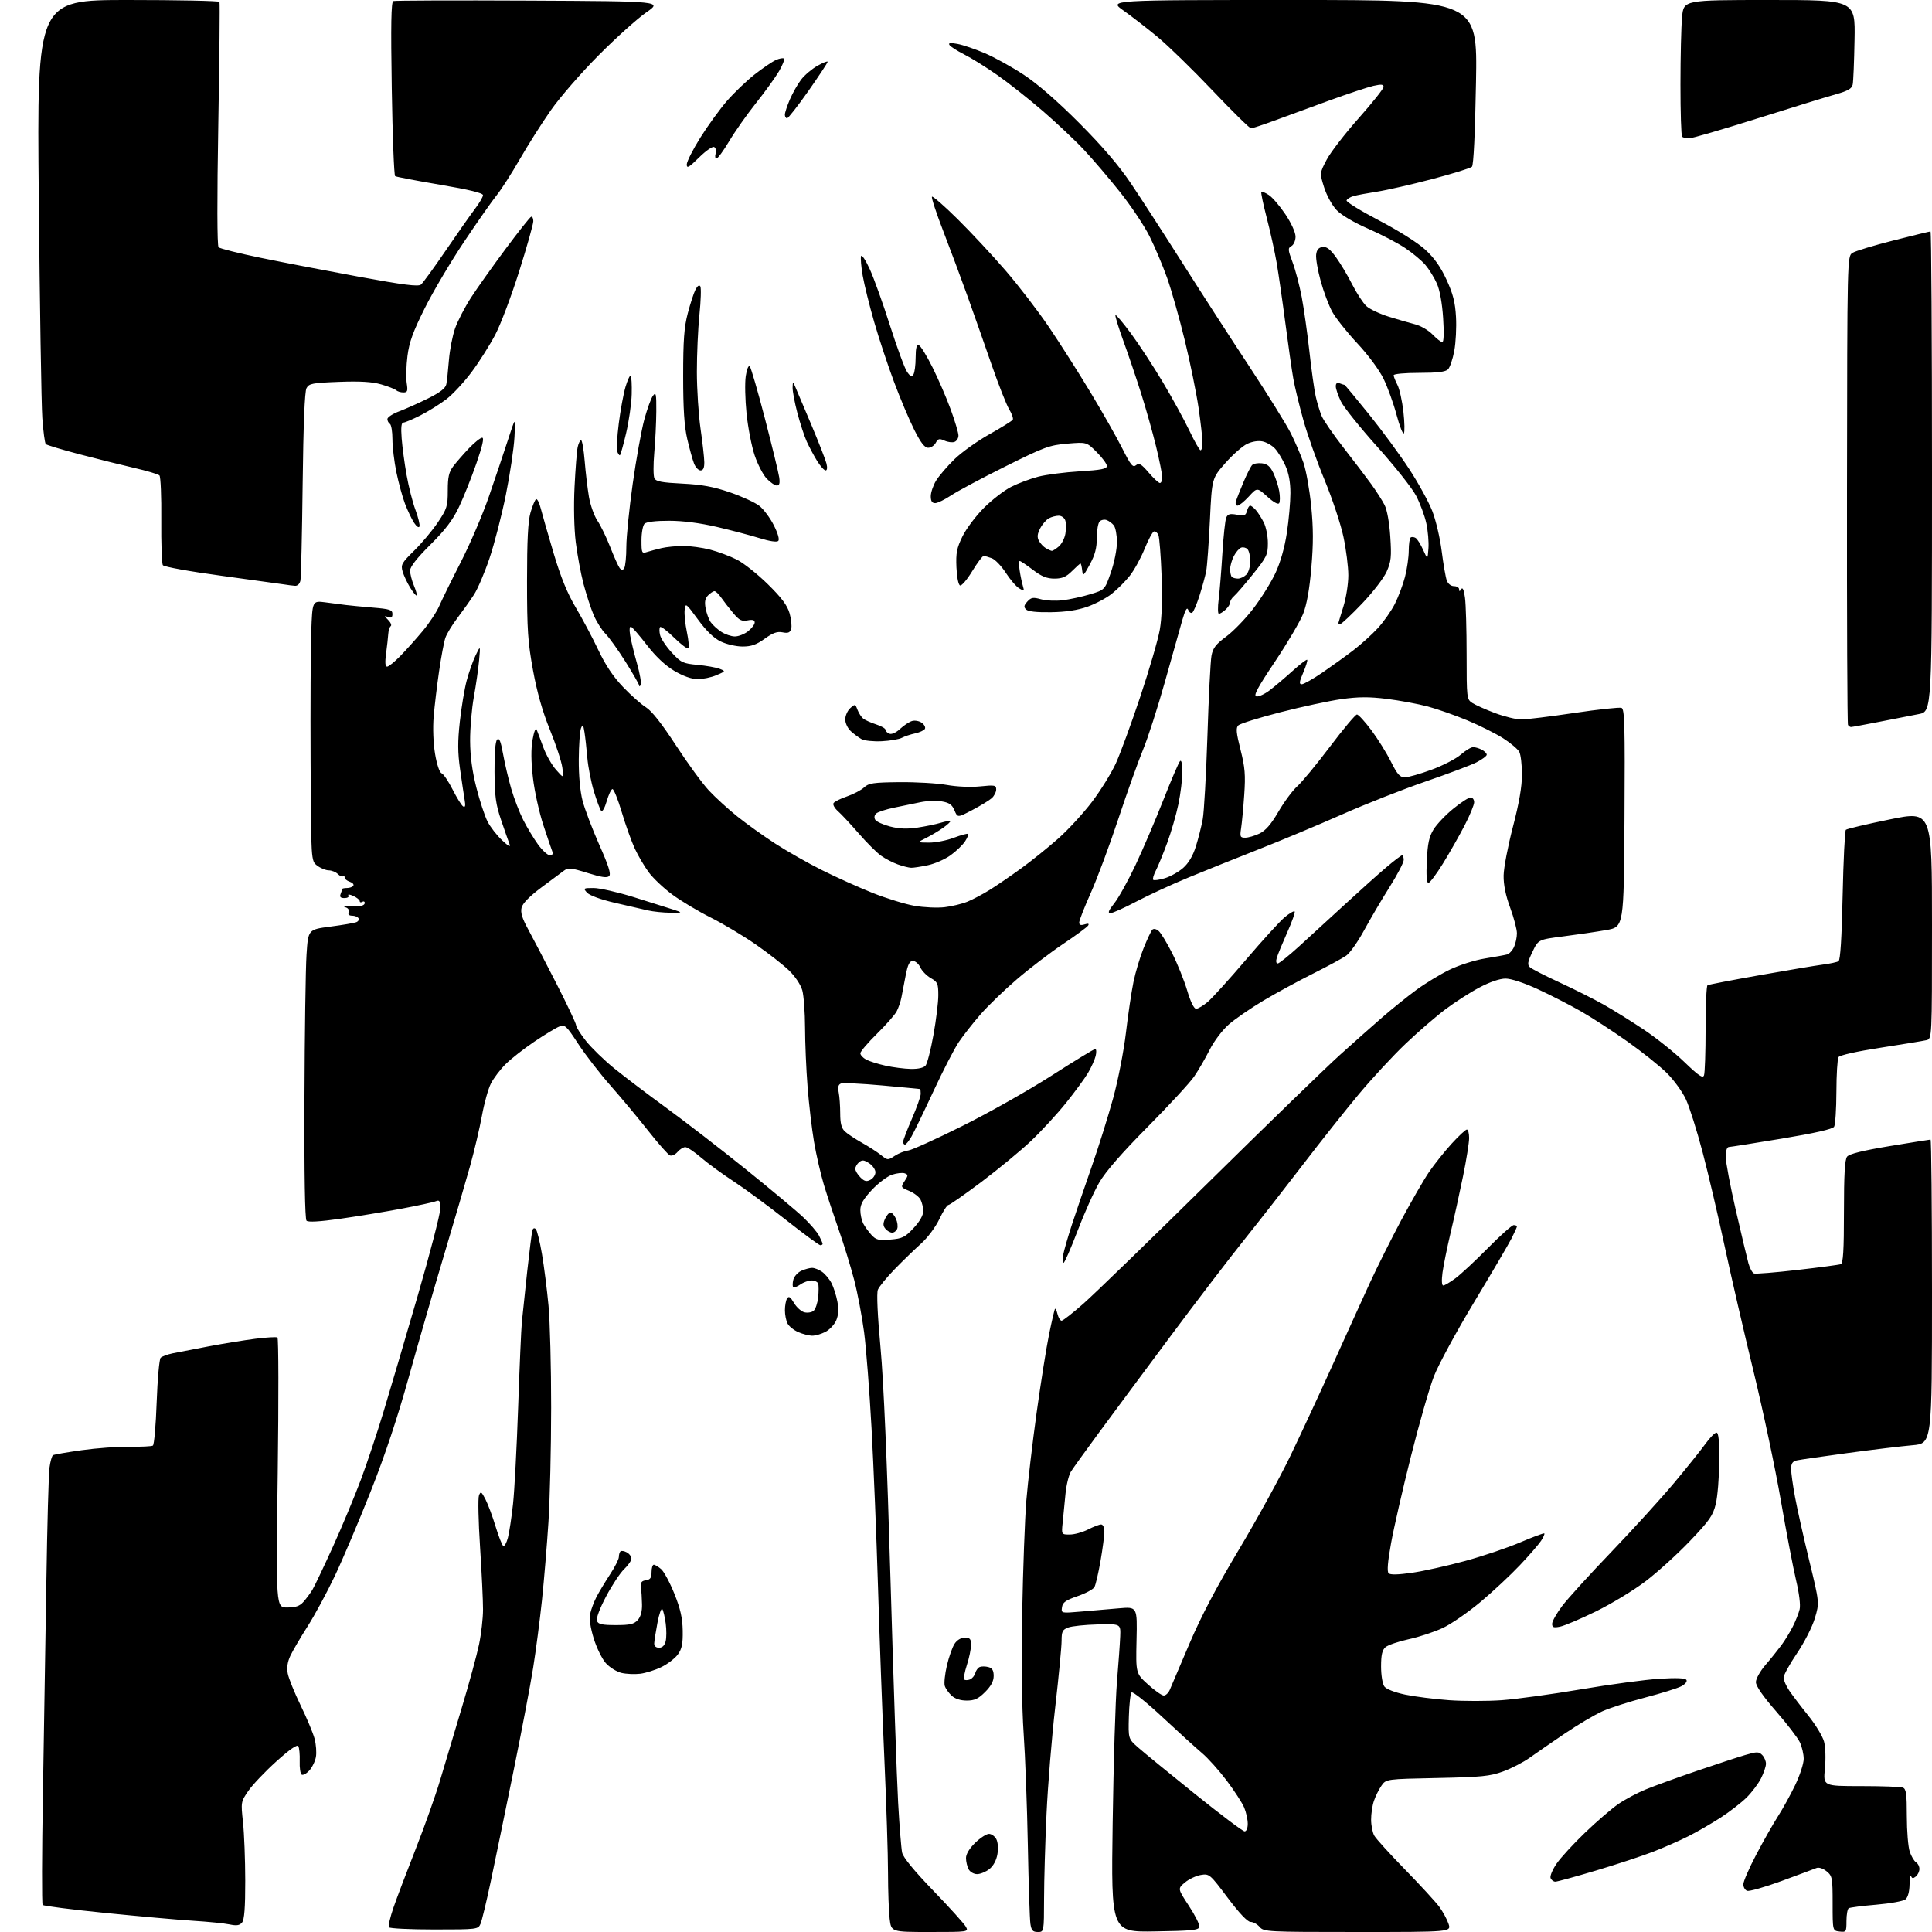 <?xml version="1.0" encoding="UTF-8" standalone="no"?>
<svg 
  version="1.1" 
  xmlns="http://www.w3.org/2000/svg" 
  xmlns:xlink="http://www.w3.org/1999/xlink" 
  xmlns:svg="http://www.w3.org/2000/svg"
  xmlns:rdf="http://www.w3.org/1999/02/22-rdf-syntax-ns#"
  xmlns:cc="http://creativecommons.org/ns#"
  xmlns:dc="http://purl.org/dc/elements/1.1/"
  viewBox="0 0 768 768"
  width="768"
  height="768"
>
<style>svg {background-color: white; }</style>"
<path stroke="none" fill="black" fill-rule="evenodd" d="M369.67,768.00C354.28,768.00 354.28,768.00 353.65,762.75C353.30,759.86 353.01,751.65 353.00,744.50C353.00,737.35 352.34,716.88 351.54,699.00C350.74,681.12 349.60,650.30 349.01,630.50C348.41,610.70 347.26,582.44 346.45,567.70C345.64,552.97 344.31,535.80 343.49,529.56C342.67,523.33 340.89,513.94 339.53,508.72C338.17,503.49 335.42,494.55 333.42,488.86C331.42,483.16 328.74,475.07 327.48,470.87C326.22,466.67 324.46,459.01 323.58,453.85C322.71,448.69 321.55,438.84 321.02,431.98C320.48,425.12 320.03,414.55 320.02,408.50C320.00,402.45 319.51,395.78 318.93,393.69C318.31,391.46 316.13,388.18 313.69,385.81C311.38,383.58 305.45,378.93 300.50,375.49C295.55,372.05 287.45,367.21 282.50,364.73C277.55,362.25 270.69,358.15 267.27,355.62C263.84,353.10 259.62,349.11 257.89,346.76C256.16,344.42 253.67,340.18 252.35,337.35C251.03,334.52 248.70,328.00 247.16,322.85C245.63,317.71 243.96,313.58 243.44,313.67C242.92,313.77 241.90,315.96 241.16,318.54C240.42,321.11 239.45,322.83 239.00,322.36C238.55,321.89 237.26,318.45 236.12,314.73C234.98,311.00 233.79,304.93 233.47,301.23C233.16,297.53 232.64,292.93 232.33,291.00C231.85,288.02 231.64,287.80 230.95,289.50C230.51,290.60 230.11,296.16 230.07,301.86C230.03,308.29 230.60,314.53 231.58,318.33C232.46,321.69 235.44,329.55 238.21,335.79C241.92,344.12 242.96,347.44 242.15,348.25C241.33,349.07 239.05,348.74 233.57,347.02C227.04,344.98 225.87,344.86 224.20,346.09C223.15,346.87 219.07,349.90 215.14,352.83C210.53,356.27 207.76,359.10 207.34,360.79C206.85,362.74 207.54,365.01 209.97,369.46C211.78,372.78 216.80,382.42 221.13,390.88C225.46,399.34 229.00,406.84 229.00,407.54C229.00,408.24 230.77,411.05 232.92,413.78C235.08,416.51 240.14,421.42 244.17,424.70C248.20,427.97 257.57,435.08 264.99,440.48C272.40,445.89 286.58,456.84 296.49,464.82C306.39,472.79 316.67,481.38 319.33,483.91C321.98,486.43 324.80,489.72 325.58,491.20C326.36,492.69 327.00,494.15 327.00,494.45C327.00,494.75 326.60,495.00 326.10,495.00C325.61,495.00 319.42,490.44 312.35,484.87C305.28,479.29 295.88,472.38 291.46,469.50C287.04,466.62 281.28,462.40 278.65,460.13C276.03,457.86 273.23,456.00 272.43,456.00C271.63,456.00 270.24,456.86 269.34,457.91C268.44,458.96 267.09,459.59 266.34,459.30C265.59,459.01 261.74,454.67 257.78,449.64C253.82,444.61 247.05,436.49 242.73,431.59C238.41,426.68 232.60,419.18 229.82,414.91C225.15,407.74 224.57,407.21 222.36,408.05C221.04,408.55 216.55,411.27 212.39,414.08C208.22,416.89 203.07,420.93 200.95,423.05C198.82,425.18 196.21,428.62 195.15,430.71C194.08,432.79 192.48,438.55 191.58,443.50C190.67,448.45 188.56,457.45 186.87,463.50C185.18,469.55 180.51,485.52 176.48,499.00C172.45,512.48 166.15,534.30 162.48,547.50C158.03,563.54 153.01,578.60 147.34,592.90C142.68,604.67 136.28,619.76 133.11,626.44C129.94,633.11 125.06,642.15 122.26,646.53C119.46,650.92 116.40,656.14 115.45,658.14C114.29,660.61 113.94,662.89 114.39,665.25C114.75,667.16 117.04,672.83 119.47,677.84C121.91,682.85 124.42,688.83 125.04,691.13C125.66,693.44 125.90,696.74 125.57,698.48C125.24,700.23 124.05,702.64 122.93,703.85C121.80,705.06 120.45,705.78 119.92,705.45C119.40,705.13 119.04,702.71 119.14,700.08C119.23,697.46 118.98,694.78 118.58,694.13C118.11,693.36 115.11,695.45 109.81,700.23C105.38,704.23 100.40,709.47 98.74,711.88C95.76,716.21 95.73,716.35 96.60,724.38C97.08,728.85 97.48,739.29 97.49,747.60C97.50,758.40 97.14,763.13 96.22,764.24C95.25,765.41 94.06,765.59 91.22,764.99C89.17,764.56 82.78,763.92 77.00,763.56C71.22,763.20 55.50,761.80 42.05,760.45C28.60,759.10 17.31,757.66 16.95,757.25C16.60,756.84 16.64,736.92 17.06,713.00C17.47,689.08 18.09,651.14 18.43,628.70C18.77,606.26 19.33,585.89 19.67,583.43C20.00,580.96 20.63,578.73 21.07,578.46C21.50,578.19 26.65,577.30 32.52,576.47C38.38,575.65 46.93,575.03 51.52,575.09C56.10,575.16 60.26,574.96 60.77,574.64C61.28,574.33 61.96,566.57 62.28,557.40C62.61,548.23 63.32,540.28 63.86,539.74C64.40,539.20 66.56,538.40 68.67,537.96C70.78,537.53 77.22,536.28 83.00,535.19C88.78,534.10 97.09,532.75 101.48,532.19C105.87,531.63 109.84,531.40 110.29,531.68C110.74,531.96 110.79,556.22 110.40,585.59C109.69,639.00 109.69,639.00 114.17,639.00C117.56,639.00 119.14,638.45 120.64,636.75C121.74,635.51 123.32,633.38 124.17,632.00C125.01,630.62 128.70,622.86 132.38,614.75C136.05,606.64 141.02,594.72 143.44,588.25C145.85,581.79 149.87,569.75 152.37,561.50C154.88,553.25 160.99,532.50 165.96,515.40C170.93,498.29 175.00,482.60 175.00,480.54C175.00,477.35 174.74,476.90 173.25,477.51C172.29,477.91 166.10,479.25 159.50,480.49C152.90,481.73 141.95,483.53 135.17,484.49C127.06,485.64 122.50,485.90 121.85,485.25C121.22,484.62 120.92,466.91 121.03,436.88C121.12,410.82 121.49,385.00 121.85,379.50C122.50,369.50 122.50,369.50 131.28,368.35C136.11,367.71 140.75,366.93 141.59,366.60C142.44,366.28 142.85,365.56 142.50,365.01C142.16,364.45 141.02,364.00 139.97,364.00C138.74,364.00 138.25,363.50 138.60,362.59C138.92,361.76 138.39,360.96 137.32,360.66C136.29,360.36 136.79,360.17 138.50,360.22C140.15,360.26 142.29,360.23 143.25,360.15C144.21,360.07 145.00,359.52 145.00,358.94C145.00,358.36 144.55,358.16 144.00,358.50C143.45,358.84 143.00,358.71 143.00,358.22C143.00,357.73 141.85,356.80 140.44,356.15C138.95,355.48 138.14,355.41 138.50,355.99C138.84,356.55 138.15,357.00 136.95,357.00C135.39,357.00 134.95,356.56 135.39,355.42C135.73,354.55 136.00,353.65 136.00,353.42C136.00,353.19 136.87,353.00 137.94,353.00C139.01,353.00 140.14,352.58 140.46,352.07C140.77,351.56 140.12,350.86 139.01,350.50C137.91,350.15 137.00,349.37 137.00,348.77C137.00,348.16 136.72,347.95 136.38,348.29C136.04,348.63 135.11,348.25 134.31,347.45C133.51,346.65 131.88,345.99 130.68,345.98C129.48,345.97 127.41,345.11 126.07,344.09C123.64,342.22 123.64,342.22 123.47,302.86C123.37,281.21 123.49,257.93 123.73,251.13C124.17,238.77 124.17,238.77 129.34,239.44C132.18,239.81 135.85,240.29 137.50,240.50C139.15,240.71 143.99,241.17 148.25,241.53C154.94,242.08 156.00,242.43 156.00,244.05C156.00,245.43 155.53,245.76 154.25,245.27C152.64,244.67 152.65,244.76 154.32,246.45C155.33,247.46 155.78,248.56 155.32,248.90C154.87,249.23 154.43,250.62 154.34,252.00C154.25,253.38 153.87,256.86 153.48,259.75C152.99,263.36 153.12,265.00 153.89,265.00C154.50,265.00 156.87,263.09 159.15,260.75C161.43,258.41 165.44,253.95 168.04,250.82C170.65,247.70 173.62,243.20 174.64,240.82C175.66,238.45 179.49,230.65 183.15,223.50C186.81,216.35 191.83,204.65 194.30,197.50C196.77,190.35 200.18,180.22 201.88,175.00C204.96,165.50 204.96,165.50 204.51,173.73C204.27,178.26 202.72,188.61 201.08,196.73C199.44,204.86 196.52,216.17 194.60,221.87C192.68,227.58 189.90,234.10 188.42,236.37C186.95,238.64 184.00,242.79 181.88,245.59C179.75,248.38 177.57,251.98 177.03,253.59C176.49,255.19 175.37,261.13 174.55,266.79C173.72,272.46 172.75,280.57 172.39,284.83C172.01,289.44 172.24,295.47 172.95,299.71C173.67,303.95 174.72,307.06 175.54,307.38C176.30,307.67 178.28,310.60 179.94,313.88C181.60,317.17 183.48,320.18 184.11,320.57C184.94,321.08 185.11,320.32 184.69,317.89C184.38,316.03 183.57,310.59 182.89,305.81C181.94,299.11 181.92,294.76 182.80,286.81C183.43,281.14 184.64,273.85 185.50,270.61C186.35,267.37 187.94,262.87 189.02,260.61C190.99,256.50 190.99,256.50 190.45,262.50C190.15,265.80 189.22,272.32 188.37,277.00C187.52,281.68 186.85,289.55 186.88,294.50C186.91,300.61 187.71,306.59 189.37,313.10C190.71,318.39 192.71,324.46 193.82,326.60C194.92,328.75 197.51,332.07 199.56,334.00C202.21,336.48 203.07,336.92 202.52,335.50C202.10,334.40 200.60,330.12 199.20,326.00C197.08,319.74 196.64,316.57 196.58,306.80C196.53,299.38 196.91,294.69 197.62,293.98C198.45,293.15 199.06,294.63 199.97,299.68C200.64,303.43 202.10,309.65 203.21,313.50C204.32,317.35 206.49,322.98 208.02,326.00C209.56,329.02 212.21,333.41 213.91,335.75C215.62,338.09 217.72,340.00 218.59,340.00C219.46,340.00 219.94,339.44 219.65,338.75C219.37,338.06 217.74,333.31 216.05,328.18C214.35,323.05 212.46,314.50 211.85,309.18C211.09,302.61 211.04,297.73 211.71,294.00C212.26,290.86 212.95,289.14 213.31,290.00C213.65,290.82 214.84,293.98 215.95,297.02C217.06,300.06 219.36,304.11 221.05,306.02C224.13,309.50 224.13,309.50 223.53,305.10C223.20,302.69 220.98,295.94 218.60,290.10C215.67,282.90 213.51,275.33 211.89,266.50C209.83,255.28 209.50,250.43 209.50,231.00C209.50,214.78 209.89,207.17 210.89,203.72C211.65,201.10 212.64,198.72 213.09,198.44C213.54,198.17 214.40,199.87 214.99,202.22C215.59,204.57 217.89,212.57 220.10,220.00C222.93,229.50 225.53,235.87 228.88,241.50C231.49,245.90 235.51,253.46 237.80,258.30C240.64,264.33 243.76,268.99 247.66,273.08C250.80,276.37 254.91,280.02 256.81,281.19C259.07,282.59 263.11,287.72 268.65,296.22C273.27,303.32 279.17,311.42 281.77,314.21C284.37,317.00 289.48,321.66 293.11,324.57C296.75,327.48 303.50,332.32 308.11,335.31C312.73,338.31 321.11,343.07 326.74,345.89C332.37,348.70 341.44,352.79 346.89,354.96C352.35,357.13 359.83,359.43 363.53,360.08C367.22,360.72 372.60,360.97 375.48,360.63C378.36,360.29 382.47,359.30 384.61,358.42C386.75,357.54 390.75,355.42 393.50,353.70C396.25,351.99 401.88,348.14 406.00,345.14C410.12,342.15 416.75,336.81 420.73,333.28C424.71,329.75 430.74,323.18 434.14,318.68C437.54,314.18 441.77,307.35 443.54,303.50C445.30,299.65 449.68,287.73 453.26,277.00C456.84,266.27 460.34,254.28 461.03,250.35C461.85,245.68 462.10,238.24 461.75,228.85C461.46,220.96 460.89,213.69 460.49,212.71C460.08,211.72 459.28,211.07 458.70,211.27C458.12,211.46 456.44,214.59 454.97,218.23C453.49,221.87 450.85,226.66 449.10,228.88C447.34,231.09 444.14,234.31 441.97,236.02C439.81,237.74 435.44,240.06 432.27,241.18C428.36,242.56 423.70,243.27 417.81,243.36C412.11,243.45 408.69,243.08 407.88,242.27C406.90,241.30 407.01,240.65 408.39,239.12C409.88,237.48 410.66,237.34 413.80,238.21C415.81,238.77 419.72,238.95 422.48,238.61C425.24,238.27 430.12,237.20 433.33,236.24C439.17,234.48 439.17,234.48 441.58,227.57C442.93,223.72 444.00,218.38 444.00,215.52C444.00,212.69 443.44,209.68 442.75,208.83C442.06,207.98 440.77,207.03 439.87,206.72C438.98,206.41 437.74,206.66 437.12,207.28C436.50,207.90 436.00,210.84 436.00,213.81C436.00,217.82 435.29,220.55 433.25,224.31C430.69,229.03 430.48,229.19 430.18,226.69C430.01,225.21 429.71,224.00 429.51,224.00C429.31,224.00 427.80,225.35 426.15,227.00C423.82,229.33 422.26,230.00 419.15,230.00C416.12,230.00 414.04,229.15 410.57,226.50C408.05,224.58 405.70,223.00 405.36,223.00C405.02,223.00 405.00,224.69 405.32,226.75C405.63,228.81 406.21,231.56 406.59,232.85C407.24,235.05 407.15,235.11 405.10,233.85C403.89,233.11 401.51,230.32 399.80,227.66C398.08,225.01 395.60,222.42 394.28,221.91C392.95,221.41 391.48,221.00 391.01,221.00C390.53,221.00 388.49,223.72 386.47,227.05C384.45,230.38 382.28,232.93 381.65,232.72C380.98,232.50 380.38,229.52 380.20,225.53C379.95,219.79 380.33,217.85 382.60,213.22C384.08,210.19 387.91,205.09 391.11,201.89C394.31,198.69 399.19,194.92 401.95,193.53C404.71,192.13 409.53,190.32 412.67,189.50C415.80,188.68 423.24,187.72 429.19,187.36C437.73,186.84 440.00,186.39 440.00,185.23C440.00,184.42 438.19,181.95 435.97,179.74C431.95,175.71 431.95,175.71 424.23,176.36C417.15,176.96 415.11,177.71 399.51,185.48C390.15,190.14 380.48,195.31 378.00,196.97C375.52,198.63 372.71,199.99 371.75,200.00C370.51,200.00 370.00,199.21 370.00,197.25C370.01,195.74 370.95,192.96 372.10,191.07C373.25,189.19 376.53,185.36 379.39,182.57C382.26,179.78 388.52,175.30 393.32,172.62C398.12,169.93 402.29,167.33 402.59,166.85C402.89,166.36 402.25,164.51 401.17,162.73C400.09,160.95 396.94,152.97 394.18,145.00C391.42,137.03 387.15,124.88 384.69,118.00C382.23,111.12 377.90,99.49 375.06,92.14C372.21,84.79 370.15,78.51 370.48,78.19C370.80,77.87 375.36,81.85 380.62,87.05C385.88,92.25 394.42,101.40 399.59,107.39C404.77,113.37 412.57,123.52 416.92,129.94C421.27,136.35 428.73,148.08 433.50,156.00C438.28,163.92 443.96,173.95 446.14,178.28C449.49,184.94 450.33,185.97 451.58,184.93C452.80,183.92 453.67,184.42 456.61,187.85C458.56,190.13 460.57,192.00 461.08,192.00C461.59,192.00 462.00,190.99 462.00,189.75C462.00,188.51 460.90,183.00 459.56,177.50C458.22,172.00 455.56,162.55 453.65,156.50C451.74,150.45 448.56,141.04 446.58,135.60C444.60,130.15 443.17,125.49 443.41,125.25C443.65,125.01 446.43,128.31 449.58,132.57C452.74,136.84 458.43,145.54 462.23,151.91C466.04,158.29 470.80,166.99 472.83,171.25C474.85,175.51 476.84,179.00 477.25,179.00C477.66,179.00 478.00,177.60 478.00,175.88C478.00,174.16 477.30,167.97 476.45,162.13C475.59,156.28 473.15,144.30 471.02,135.50C468.89,126.70 465.71,115.45 463.96,110.50C462.20,105.55 459.04,98.06 456.92,93.85C454.81,89.64 449.53,81.74 445.18,76.29C440.84,70.84 434.43,63.33 430.93,59.59C427.44,55.85 420.06,48.90 414.54,44.13C409.02,39.37 400.90,32.95 396.50,29.87C392.10,26.78 386.17,23.08 383.32,21.65C380.47,20.21 377.82,18.52 377.43,17.88C376.90,17.04 377.76,16.92 380.61,17.45C382.75,17.85 387.63,19.50 391.45,21.13C395.27,22.75 402.25,26.61 406.95,29.71C412.46,33.34 420.31,40.17 429.03,48.92C438.31,58.24 444.77,65.79 449.62,73.00C453.51,78.78 462.68,92.95 470.01,104.50C477.33,116.05 489.30,134.58 496.61,145.67C503.92,156.77 511.33,168.69 513.09,172.17C514.84,175.65 517.13,180.96 518.16,183.97C519.20,186.99 520.58,194.72 521.22,201.14C522.09,209.85 522.11,216.10 521.28,225.66C520.55,234.26 519.47,240.32 518.02,244.00C516.83,247.03 511.79,255.57 506.83,263.00C499.83,273.45 498.17,276.58 499.44,276.83C500.35,277.02 502.76,275.90 504.80,274.34C506.83,272.79 510.90,269.35 513.84,266.69C516.78,264.03 519.38,262.05 519.62,262.28C519.86,262.52 519.15,264.81 518.06,267.36C516.47,271.06 516.36,272.00 517.47,272.00C518.24,272.00 521.94,269.91 525.69,267.35C529.43,264.79 534.98,260.80 538.00,258.48C541.02,256.16 545.38,252.22 547.69,249.72C549.99,247.22 553.03,242.90 554.45,240.11C555.86,237.32 557.69,232.46 558.51,229.31C559.33,226.16 560.00,221.45 560.00,218.85C560.00,216.25 560.36,213.90 560.80,213.62C561.24,213.35 562.12,213.46 562.76,213.85C563.40,214.25 564.72,216.35 565.70,218.54C567.49,222.50 567.49,222.50 567.83,218.00C568.02,215.53 567.64,211.03 566.98,208.00C566.33,204.97 564.48,200.03 562.89,197.00C561.29,193.97 554.37,185.24 547.50,177.60C540.64,169.95 534.12,161.82 533.02,159.53C531.91,157.24 531.00,154.56 531.00,153.58C531.00,152.35 531.50,151.98 532.58,152.39C533.45,152.73 534.30,153.00 534.47,153.00C534.63,153.00 539.03,158.29 544.24,164.75C549.45,171.21 556.64,181.00 560.22,186.50C563.81,192.00 567.90,199.45 569.32,203.05C570.74,206.65 572.44,213.85 573.09,219.05C573.75,224.25 574.66,229.51 575.12,230.75C575.61,232.07 576.79,233.00 577.98,233.00C579.09,233.00 580.01,233.56 580.02,234.25C580.03,235.19 580.24,235.18 580.87,234.18C581.42,233.31 581.93,234.47 582.35,237.57C582.71,240.16 583.00,250.31 583.00,260.12C583.00,277.51 583.06,277.99 585.25,279.43C586.49,280.24 590.55,282.05 594.27,283.45C598.00,284.85 602.70,286.00 604.72,286.00C606.75,286.00 616.22,284.84 625.77,283.42C635.32,282.00 643.78,281.09 644.58,281.39C645.81,281.86 645.98,288.25 645.76,325.22C645.50,368.50 645.50,368.50 638.50,369.72C634.65,370.40 627.00,371.52 621.50,372.22C611.50,373.50 611.50,373.50 609.17,378.38C607.24,382.42 607.07,383.48 608.17,384.49C608.90,385.17 614.23,387.90 620.00,390.56C625.77,393.22 633.65,397.18 637.50,399.35C641.35,401.52 648.55,406.01 653.50,409.32C658.45,412.63 665.71,418.44 669.62,422.22C675.24,427.64 676.88,428.75 677.37,427.47C677.72,426.57 678.00,418.25 678.00,408.98C678.00,399.70 678.34,391.91 678.76,391.65C679.18,391.39 688.51,389.59 699.51,387.65C710.50,385.70 721.80,383.81 724.62,383.44C727.44,383.08 730.24,382.47 730.84,382.10C731.57,381.65 732.12,372.82 732.48,356.00C732.78,342.01 733.36,330.25 733.76,329.86C734.17,329.47 742.04,327.61 751.25,325.73C768.00,322.30 768.00,322.30 768.00,367.63C768.00,412.96 768.00,412.96 765.75,413.49C764.51,413.78 756.34,415.12 747.58,416.48C738.15,417.93 731.33,419.46 730.84,420.22C730.40,420.92 730.02,427.12 730.00,434.00C729.98,440.88 729.57,447.14 729.08,447.91C728.49,448.84 721.37,450.45 708.34,452.61C697.43,454.42 687.94,455.92 687.25,455.95C686.48,455.98 686.00,457.46 686.00,459.81C686.00,461.91 687.80,471.47 690.01,481.06C692.22,490.65 694.47,500.14 695.02,502.15C695.57,504.15 696.58,505.99 697.26,506.23C697.94,506.47 705.70,505.84 714.50,504.83C723.30,503.82 731.06,502.79 731.75,502.53C732.69,502.18 733.00,497.08 733.00,481.72C733.00,466.97 733.34,460.94 734.25,459.79C735.11,458.69 740.40,457.38 751.17,455.59C759.78,454.17 767.10,453.00 767.42,453.00C767.74,453.00 768.00,480.19 768.00,513.41C768.00,573.83 768.00,573.83 760.25,574.50C755.99,574.87 744.40,576.26 734.50,577.60C724.60,578.93 715.49,580.25 714.25,580.53C712.56,580.91 712.00,581.75 712.00,583.91C712.00,585.49 712.70,590.54 713.56,595.14C714.41,599.74 716.95,611.07 719.19,620.31C723.28,637.13 723.28,637.13 721.42,643.31C720.38,646.78 717.24,652.92 714.28,657.29C711.38,661.57 709.00,665.90 709.00,666.90C709.00,667.90 710.04,670.25 711.30,672.11C712.57,673.97 715.95,678.42 718.82,681.98C721.70,685.54 724.51,690.18 725.08,692.29C725.67,694.49 725.82,699.07 725.43,703.06C724.74,710.00 724.74,710.00 739.79,710.00C748.07,710.00 755.55,710.27 756.42,710.61C757.72,711.11 758.00,713.08 758.00,721.96C758.00,727.87 758.52,734.23 759.16,736.10C759.80,737.97 760.92,739.86 761.66,740.30C762.40,740.74 763.00,741.92 763.00,742.93C763.00,743.93 762.37,745.28 761.60,745.92C760.52,746.81 760.07,746.78 759.68,745.79C759.39,745.08 759.12,746.58 759.08,749.13C759.03,751.99 758.41,754.24 757.47,755.03C756.62,755.73 751.40,756.68 745.87,757.15C740.33,757.62 735.40,758.25 734.90,758.56C734.41,758.87 734.00,761.15 734.00,763.63C734.00,767.95 733.89,768.12 731.25,767.82C728.50,767.50 728.50,767.50 728.50,756.67C728.50,746.42 728.37,745.73 726.09,743.87C724.68,742.73 723.01,742.19 722.09,742.57C721.21,742.93 714.98,745.25 708.24,747.72C701.50,750.19 695.31,751.95 694.49,751.63C693.67,751.32 693.00,750.16 693.00,749.05C693.00,747.94 695.29,742.66 698.10,737.31C700.90,731.97 704.79,725.10 706.75,722.05C708.71,719.00 711.81,713.36 713.65,709.53C715.49,705.69 717.00,701.04 717.00,699.18C717.00,697.32 716.31,694.35 715.47,692.58C714.63,690.81 710.35,685.24 705.97,680.21C700.78,674.25 698.00,670.23 698.00,668.67C698.00,667.35 699.68,664.32 701.77,661.89C703.85,659.48 706.71,655.92 708.13,654.00C709.55,652.08 711.61,648.70 712.71,646.50C713.82,644.30 715.02,641.25 715.39,639.71C715.78,638.06 715.21,633.38 713.98,628.21C712.84,623.42 710.11,609.15 707.92,596.50C705.74,583.85 700.83,560.67 697.02,545.00C693.21,529.33 688.02,506.82 685.49,495.00C682.96,483.18 679.05,466.52 676.81,458.00C674.57,449.48 671.58,440.02 670.18,437.00C668.77,433.98 665.34,429.25 662.55,426.50C659.77,423.75 652.76,418.15 646.99,414.06C641.22,409.97 632.90,404.56 628.50,402.04C624.10,399.52 616.37,395.55 611.33,393.23C605.81,390.68 600.69,389.00 598.47,389.00C596.20,389.00 592.26,390.34 588.15,392.51C584.49,394.44 578.39,398.35 574.60,401.20C570.80,404.05 563.66,410.23 558.72,414.93C553.78,419.63 545.41,428.67 540.12,435.00C534.83,441.34 524.88,453.89 518.00,462.88C511.12,471.86 500.66,485.26 494.74,492.65C488.82,500.03 475.53,517.42 465.20,531.29C454.87,545.15 442.11,562.35 436.85,569.50C431.58,576.65 426.56,583.62 425.70,585.00C424.84,586.38 423.86,590.42 423.53,594.00C423.21,597.58 422.71,602.64 422.43,605.25C421.93,610.00 421.93,610.00 425.25,610.00C427.08,610.00 430.34,609.10 432.50,608.00C434.66,606.90 437.00,606.00 437.71,606.00C438.46,606.00 439.00,607.19 439.00,608.87C439.00,610.45 438.31,615.69 437.47,620.51C436.63,625.34 435.54,630.01 435.05,630.89C434.56,631.78 431.54,633.40 428.33,634.50C423.64,636.11 422.43,636.97 422.16,638.90C421.82,641.31 421.82,641.31 429.66,640.63C433.97,640.26 440.78,639.67 444.79,639.33C452.09,638.70 452.09,638.70 451.79,651.96C451.50,665.21 451.50,665.21 456.35,669.61C459.01,672.02 461.83,674.00 462.62,674.00C463.40,674.00 464.47,672.99 465.00,671.75C465.52,670.51 469.02,662.30 472.77,653.50C477.50,642.42 483.56,630.89 492.48,616.00C499.56,604.17 508.83,587.30 513.06,578.50C517.30,569.70 524.92,553.27 530.00,542.00C535.09,530.73 541.62,516.33 544.53,510.00C547.44,503.68 553.06,492.45 557.01,485.05C560.97,477.65 565.93,469.05 568.03,465.95C570.14,462.85 574.19,457.77 577.03,454.65C579.87,451.54 582.61,449.00 583.10,449.00C583.60,449.00 584.00,450.51 584.00,452.36C584.00,454.21 582.91,461.07 581.57,467.61C580.23,474.15 578.01,484.28 576.62,490.12C575.24,495.96 573.80,503.05 573.42,505.87C573.01,509.01 573.12,511.00 573.72,511.00C574.26,511.00 576.45,509.70 578.60,508.11C580.74,506.52 586.54,501.12 591.48,496.11C596.42,491.10 601.03,487.00 601.73,487.00C602.43,487.00 603.00,487.24 603.00,487.54C603.00,487.84 602.04,489.97 600.86,492.29C599.68,494.61 592.98,506.02 585.97,517.66C578.95,529.30 571.76,542.57 569.98,547.16C568.21,551.75 564.09,566.08 560.85,579.00C557.60,591.92 554.05,607.43 552.97,613.45C551.64,620.77 551.32,624.72 552.00,625.40C552.67,626.07 555.76,626.00 561.36,625.19C565.96,624.53 575.49,622.40 582.54,620.47C589.59,618.54 599.44,615.21 604.43,613.07C609.42,610.94 613.67,609.36 613.89,609.56C614.10,609.77 613.52,611.09 612.60,612.49C611.68,613.89 607.92,618.23 604.24,622.12C600.57,626.02 593.52,632.60 588.59,636.74C583.65,640.88 576.91,645.55 573.60,647.11C570.29,648.68 564.19,650.70 560.04,651.60C555.89,652.51 551.71,653.94 550.75,654.78C549.44,655.93 549.00,657.85 549.00,662.46C549.00,665.92 549.57,669.39 550.29,670.39C551.07,671.45 554.39,672.75 558.54,673.63C562.37,674.43 570.23,675.43 576.00,675.85C581.77,676.26 591.23,676.26 597.00,675.85C602.77,675.43 616.95,673.49 628.50,671.53C640.05,669.57 654.05,667.68 659.60,667.34C666.50,666.91 669.92,667.06 670.39,667.81C670.77,668.44 669.86,669.54 668.28,670.35C666.75,671.14 660.33,673.14 654.00,674.79C647.67,676.44 640.02,678.90 637.00,680.25C633.98,681.60 627.23,685.59 622.00,689.13C616.77,692.67 610.48,697.01 608.00,698.78C605.52,700.55 600.80,702.98 597.50,704.19C592.26,706.10 588.93,706.43 571.24,706.79C550.99,707.21 550.99,707.21 549.15,709.85C548.13,711.31 546.79,714.03 546.15,715.90C545.52,717.77 545.02,721.14 545.04,723.40C545.05,725.65 545.62,728.49 546.29,729.69C546.96,730.90 552.47,736.98 558.54,743.19C564.61,749.41 570.73,756.08 572.15,758.00C573.56,759.92 575.21,762.96 575.81,764.75C576.90,768.00 576.90,768.00 539.67,768.00C503.68,768.00 502.39,767.93 500.73,766.00C499.79,764.90 498.17,764.00 497.13,764.00C495.91,764.00 492.68,760.59 488.02,754.39C480.95,744.98 480.72,744.78 477.36,745.33C475.47,745.64 472.62,746.99 471.02,748.33C468.12,750.77 468.12,750.77 472.59,757.59C475.06,761.34 476.94,765.10 476.77,765.95C476.52,767.27 473.85,767.54 459.08,767.77C441.69,768.05 441.69,768.05 442.30,724.77C442.64,700.97 443.41,675.65 444.01,668.50C444.61,661.35 445.19,653.25 445.30,650.50C445.50,645.50 445.50,645.50 436.37,645.73C431.34,645.86 426.06,646.41 424.62,646.96C422.36,647.81 422.00,648.53 422.00,652.23C422.00,654.58 420.87,666.40 419.48,678.50C418.09,690.60 416.53,709.73 416.01,721.00C415.48,732.27 415.04,747.46 415.03,754.75C415.00,768.00 415.00,768.00 412.55,768.00C410.54,768.00 410.00,767.40 409.60,764.75C409.33,762.96 408.87,748.90 408.58,733.50C408.29,718.10 407.54,698.08 406.91,689.00C406.20,678.73 405.98,660.61 406.34,641.00C406.66,623.67 407.40,603.65 407.98,596.50C408.56,589.35 410.40,573.67 412.06,561.65C413.73,549.63 415.97,535.48 417.06,530.21C418.14,524.95 419.19,520.47 419.39,520.27C419.60,520.07 420.05,521.05 420.40,522.45C420.75,523.85 421.48,525.00 422.01,525.00C422.55,525.00 426.48,521.92 430.74,518.16C435.01,514.40 457.40,492.69 480.50,469.91C503.60,447.14 527.00,424.44 532.50,419.47C538.00,414.51 545.65,407.72 549.50,404.38C553.35,401.04 559.42,396.15 563.00,393.52C566.58,390.89 572.56,387.25 576.30,385.45C580.07,383.63 586.31,381.65 590.30,381.01C594.26,380.37 598.22,379.65 599.10,379.41C599.98,379.16 601.21,377.82 601.85,376.43C602.48,375.04 603.00,372.60 603.00,371.01C603.00,369.42 601.79,364.83 600.31,360.81C598.51,355.93 597.65,351.68 597.71,348.00C597.76,344.98 599.42,336.29 601.40,328.71C603.88,319.20 605.00,312.73 605.00,307.89C605.00,304.03 604.52,299.97 603.94,298.88C603.35,297.79 600.48,295.36 597.55,293.49C594.62,291.62 588.24,288.42 583.36,286.39C578.49,284.35 571.35,281.85 567.50,280.82C563.65,279.80 556.35,278.45 551.28,277.82C544.22,276.95 540.02,276.97 533.28,277.91C528.45,278.59 517.52,280.93 509.00,283.12C500.48,285.31 492.94,287.66 492.25,288.34C491.24,289.34 491.41,291.26 493.13,298.03C494.91,305.08 495.15,308.06 494.60,315.99C494.24,321.22 493.68,327.19 493.36,329.25C492.84,332.63 493.00,333.00 494.99,333.00C496.20,333.00 498.74,332.27 500.63,331.37C503.09,330.20 505.24,327.73 508.22,322.62C510.51,318.70 513.87,314.17 515.70,312.55C517.53,310.93 523.38,303.84 528.69,296.80C534.00,289.76 538.83,284.01 539.42,284.02C540.01,284.04 542.59,286.85 545.14,290.27C547.70,293.70 551.19,299.31 552.91,302.75C555.45,307.83 556.48,309.00 558.45,309.00C559.78,309.00 564.56,307.64 569.09,305.97C573.61,304.30 578.83,301.60 580.69,299.97C582.55,298.34 584.76,297.00 585.60,297.00C586.44,297.00 588.00,297.47 589.07,298.04C590.13,298.60 591.00,299.50 591.00,300.01C591.00,300.53 589.17,301.89 586.93,303.04C584.69,304.18 575.58,307.61 566.68,310.67C557.78,313.73 542.85,319.61 533.50,323.75C524.15,327.89 509.30,334.10 500.50,337.56C491.70,341.02 479.10,346.08 472.50,348.80C465.90,351.52 456.55,355.83 451.73,358.37C446.90,360.92 442.25,363.00 441.39,363.00C440.24,363.00 440.66,361.96 442.96,359.05C444.69,356.87 448.49,350.01 451.42,343.80C454.35,337.58 459.31,325.98 462.45,318.00C465.59,310.02 468.57,303.07 469.08,302.55C469.64,301.97 470.00,303.63 470.00,306.84C470.00,309.73 469.30,315.48 468.44,319.64C467.58,323.79 465.57,330.75 463.96,335.10C462.36,339.45 460.33,344.40 459.45,346.10C458.57,347.80 458.11,349.44 458.42,349.75C458.73,350.07 460.80,349.78 463.01,349.12C465.22,348.45 468.51,346.62 470.31,345.03C472.46,343.15 474.20,340.22 475.36,336.52C476.34,333.42 477.57,328.55 478.10,325.69C478.63,322.84 479.47,307.90 479.97,292.50C480.46,277.10 481.19,262.78 481.58,260.68C482.15,257.60 483.29,256.11 487.45,253.03C490.30,250.93 495.16,245.90 498.25,241.86C501.35,237.81 505.29,231.49 507.00,227.81C508.99,223.57 510.65,217.73 511.55,211.81C512.33,206.69 512.96,199.57 512.96,196.00C512.96,191.60 512.30,188.04 510.92,185.00C509.79,182.53 507.95,179.51 506.81,178.30C505.68,177.09 503.48,175.82 501.92,175.48C500.20,175.11 497.79,175.48 495.76,176.45C493.92,177.32 490.02,180.75 487.09,184.08C481.76,190.14 481.76,190.14 480.96,206.82C480.52,215.99 479.85,225.07 479.49,227.00C479.12,228.93 477.92,233.31 476.83,236.74C475.74,240.17 474.43,243.24 473.92,243.55C473.40,243.87 472.69,243.35 472.32,242.40C471.86,241.19 471.14,242.46 469.96,246.58C469.03,249.84 465.93,260.82 463.08,271.00C460.23,281.18 456.32,293.32 454.38,298.00C452.45,302.68 448.03,315.05 444.56,325.50C441.10,335.95 436.18,349.17 433.63,354.88C431.08,360.59 429.00,365.91 429.00,366.70C429.00,367.71 429.63,367.93 431.13,367.46C432.58,367.00 433.03,367.14 432.55,367.92C432.17,368.54 427.72,371.81 422.68,375.19C417.63,378.57 409.35,384.88 404.29,389.22C399.22,393.56 392.66,399.90 389.70,403.31C386.75,406.71 382.90,411.62 381.15,414.21C379.40,416.79 374.87,425.57 371.09,433.71C367.31,441.84 363.38,449.96 362.36,451.74C361.34,453.53 360.16,454.99 359.75,454.99C359.34,455.00 359.00,454.51 359.00,453.90C359.00,453.30 360.57,449.17 362.50,444.72C364.43,440.28 366.00,435.83 366.00,434.82C366.00,433.82 365.89,432.96 365.75,432.91C365.61,432.87 358.82,432.22 350.65,431.48C342.48,430.74 335.13,430.40 334.31,430.71C333.23,431.12 332.98,432.14 333.40,434.27C333.73,435.91 334.00,439.67 334.00,442.62C334.00,446.56 334.50,448.47 335.85,449.75C336.87,450.71 339.91,452.73 342.60,454.24C345.30,455.75 348.71,457.95 350.19,459.14C352.84,461.27 352.94,461.27 355.69,459.46C357.24,458.45 359.62,457.50 361.00,457.35C362.38,457.21 372.05,452.83 382.50,447.62C392.95,442.42 408.92,433.40 418.00,427.58C427.07,421.76 434.88,417.00 435.36,417.00C435.83,417.00 435.91,418.24 435.54,419.75C435.17,421.26 433.80,424.30 432.50,426.50C431.20,428.70 427.24,434.10 423.70,438.50C420.16,442.90 413.94,449.65 409.88,453.51C405.82,457.36 396.97,464.67 390.22,469.76C383.46,474.84 377.51,479.00 377.00,479.00C376.48,479.00 374.87,481.52 373.41,484.61C371.88,487.82 368.78,491.98 366.13,494.36C363.58,496.64 358.88,501.20 355.67,504.50C352.46,507.80 349.45,511.49 348.97,512.69C348.43,514.04 348.83,522.88 350.02,535.69C351.27,549.28 352.65,581.30 353.99,628.00C355.13,667.33 356.49,707.15 357.02,716.50C357.54,725.85 358.26,734.83 358.61,736.45C359.02,738.37 363.36,743.66 371.06,751.64C377.56,758.38 383.37,764.82 383.97,765.95C385.06,767.98 384.90,768.00 369.67,768.00zM172.58,767.00C162.98,767.00 154.87,766.61 154.58,766.12C154.28,765.64 155.10,762.15 156.39,758.37C157.69,754.59 161.68,744.08 165.25,735.00C168.82,725.92 173.21,713.55 175.00,707.50C176.78,701.45 180.64,688.57 183.56,678.88C186.48,669.18 189.57,657.84 190.43,653.67C191.30,649.50 192.01,643.25 192.01,639.79C192.02,636.33 191.49,625.15 190.83,614.95C190.17,604.75 189.97,595.53 190.40,594.45C191.08,592.71 191.36,592.88 192.98,596.00C193.97,597.92 195.78,602.76 196.99,606.75C198.20,610.74 199.58,614.24 200.05,614.53C200.52,614.82 201.35,613.36 201.90,611.28C202.44,609.20 203.36,603.18 203.93,597.90C204.51,592.61 205.42,575.29 205.97,559.40C206.52,543.50 207.18,528.25 207.45,525.50C207.71,522.75 208.66,513.75 209.56,505.50C210.47,497.25 211.40,489.86 211.63,489.08C211.90,488.21 212.42,488.02 212.99,488.59C213.50,489.10 214.60,493.56 215.44,498.51C216.28,503.45 217.45,512.67 218.04,519.00C218.63,525.33 219.10,543.55 219.09,559.50C219.08,575.45 218.60,595.92 218.02,605.00C217.44,614.08 216.28,628.02 215.45,636.00C214.61,643.98 213.03,656.12 211.93,663.00C210.84,669.88 207.28,688.55 204.03,704.50C200.78,720.45 196.74,740.02 195.06,748.00C193.37,755.98 191.56,763.51 191.02,764.75C190.06,766.96 189.73,767.00 172.58,767.00zM618.28,748.00C617.54,748.00 616.69,747.35 616.38,746.56C616.08,745.76 617.16,743.17 618.79,740.81C620.42,738.44 625.52,732.89 630.13,728.47C634.73,724.05 640.67,718.94 643.33,717.12C645.98,715.29 650.93,712.66 654.33,711.28C657.72,709.89 666.80,706.60 674.50,703.97C682.20,701.34 690.86,698.49 693.74,697.65C698.41,696.28 699.14,696.28 700.49,697.63C701.32,698.46 702.00,700.03 702.00,701.11C702.00,702.19 701.10,704.84 700.01,706.98C698.91,709.13 696.33,712.55 694.26,714.59C692.19,716.62 687.58,720.19 684.00,722.52C680.42,724.84 674.65,728.18 671.17,729.93C667.68,731.68 661.38,734.46 657.17,736.09C652.95,737.73 642.78,741.08 634.56,743.54C626.35,745.99 619.02,748.00 618.28,748.00zM388.40,745.00C387.12,745.00 385.60,744.13 385.04,743.07C384.47,742.00 384.00,740.00 384.00,738.61C384.00,737.03 385.36,734.78 387.65,732.55C389.66,730.60 392.12,729.00 393.12,729.00C394.11,729.00 395.43,729.93 396.04,731.07C396.69,732.29 396.87,734.78 396.49,737.07C396.07,739.54 394.88,741.73 393.28,743.00C391.88,744.10 389.68,745.00 388.40,745.00zM494.75,728.00C495.48,728.00 496.00,726.73 496.00,724.97C496.00,723.30 495.36,720.41 494.59,718.55C493.81,716.69 490.68,711.86 487.64,707.83C484.60,703.80 480.18,698.86 477.81,696.87C475.44,694.87 468.36,688.44 462.08,682.58C455.80,676.72 450.29,672.31 449.82,672.78C449.36,673.24 448.87,677.58 448.74,682.42C448.50,691.21 448.50,691.21 452.50,694.72C454.70,696.66 464.82,704.93 475.00,713.12C485.18,721.30 494.06,728.00 494.75,728.00zM384.29,676.00C381.78,676.00 379.62,675.29 378.27,674.03C377.11,672.95 375.89,671.22 375.56,670.18C375.23,669.14 375.61,665.49 376.40,662.08C377.20,658.67 378.57,654.78 379.45,653.44C380.43,651.94 382.00,651.00 383.52,651.00C385.59,651.00 386.00,651.48 386.00,653.89C386.00,655.47 385.26,659.08 384.34,661.90C383.43,664.72 382.96,667.30 383.30,667.63C383.64,667.97 384.65,667.96 385.55,667.62C386.45,667.27 387.42,666.12 387.69,665.06C387.97,664.00 388.78,662.91 389.50,662.64C390.22,662.36 391.75,662.38 392.90,662.69C394.44,663.09 395.00,664.03 395.00,666.22C395.00,668.28 393.95,670.25 391.60,672.60C388.89,675.31 387.40,676.00 384.29,676.00zM254.50,665.34C252.30,665.61 248.93,665.46 247.01,665.00C245.10,664.53 242.31,662.79 240.82,661.12C239.33,659.45 237.17,655.05 236.02,651.33C234.69,647.02 234.17,643.48 234.59,641.54C234.95,639.87 236.04,636.92 237.01,635.00C237.99,633.08 240.41,629.04 242.39,626.02C244.38,623.01 246.00,619.82 246.00,618.94C246.00,618.06 246.28,617.05 246.63,616.70C246.98,616.35 248.10,616.52 249.13,617.07C250.16,617.62 251.00,618.74 251.00,619.55C251.00,620.36 249.70,622.26 248.11,623.76C246.52,625.27 243.29,630.14 240.94,634.59C238.36,639.48 236.92,643.34 237.30,644.34C237.81,645.66 239.33,646.00 244.81,646.00C250.42,646.00 252.02,645.63 253.50,644.00C254.69,642.68 255.28,640.56 255.21,637.75C255.16,635.41 254.98,632.38 254.81,631.00C254.57,629.05 255.00,628.43 256.75,628.18C258.50,627.93 259.00,627.21 259.00,624.93C259.00,623.32 259.40,622.00 259.89,622.00C260.38,622.00 261.69,622.79 262.81,623.75C263.93,624.71 266.29,629.10 268.06,633.50C270.47,639.50 271.30,643.17 271.39,648.18C271.48,653.44 271.07,655.45 269.45,657.68C268.32,659.23 265.39,661.48 262.95,662.67C260.50,663.87 256.70,665.07 254.50,665.34zM261.98,655.00C263.27,655.00 264.19,654.11 264.61,652.43C264.96,651.02 264.97,647.83 264.63,645.35C264.29,642.86 263.70,640.32 263.31,639.69C262.91,639.05 262.04,641.45 261.36,645.02C260.68,648.58 260.10,652.29 260.06,653.25C260.02,654.35 260.74,655.00 261.98,655.00zM620.15,646.62C617.56,647.14 617.00,646.93 617.00,645.47C617.00,644.48 618.80,641.30 620.99,638.40C623.18,635.49 632.00,625.79 640.59,616.85C649.17,607.90 660.35,595.61 665.43,589.54C670.50,583.47 676.12,576.48 677.90,574.00C679.69,571.52 681.67,569.50 682.32,569.50C683.16,569.50 683.48,572.80 683.42,581.00C683.38,587.33 682.76,594.90 682.05,597.84C680.93,602.48 679.57,604.42 671.69,612.67C666.70,617.89 658.76,625.08 654.06,628.64C649.35,632.21 640.50,637.57 634.40,640.56C628.29,643.55 621.88,646.27 620.15,646.62zM322.80,530.96C321.53,530.94 319.07,530.30 317.33,529.54C315.58,528.78 313.67,527.26 313.08,526.15C312.49,525.04 312.01,522.64 312.02,520.82C312.02,518.99 312.42,516.89 312.89,516.14C313.55,515.10 314.20,515.53 315.62,517.93C316.64,519.66 318.50,521.34 319.75,521.65C321.00,521.97 322.65,521.71 323.41,521.07C324.17,520.44 324.99,518.03 325.23,515.71C325.47,513.40 325.47,510.94 325.23,510.25C324.98,509.56 323.81,509.00 322.62,509.00C321.42,509.00 319.42,509.72 318.16,510.60C316.90,511.48 315.62,511.95 315.32,511.65C315.01,511.34 315.03,510.02 315.36,508.72C315.68,507.41 317.11,505.82 318.52,505.17C319.94,504.53 321.87,504.00 322.82,504.00C323.78,504.00 325.56,504.70 326.78,505.56C328.01,506.42 329.70,508.45 330.54,510.07C331.38,511.70 332.43,515.00 332.88,517.41C333.45,520.41 333.30,522.76 332.43,524.83C331.73,526.50 329.79,528.57 328.13,529.44C326.46,530.30 324.06,530.98 322.80,530.96zM422.78,502.00C422.38,502.00 422.32,500.54 422.65,498.75C422.99,496.96 424.51,491.68 426.04,487.00C427.56,482.32 431.10,471.98 433.88,464.00C436.67,456.02 440.55,443.65 442.51,436.50C444.47,429.33 446.74,417.67 447.58,410.50C448.42,403.35 449.76,394.30 450.56,390.40C451.36,386.49 453.18,380.42 454.60,376.90C456.02,373.38 457.57,370.09 458.05,369.59C458.56,369.05 459.58,369.23 460.54,370.04C461.44,370.78 463.88,374.79 465.97,378.94C468.06,383.10 470.74,389.76 471.93,393.75C473.25,398.21 474.62,401.00 475.47,401.00C476.23,401.00 478.30,399.78 480.07,398.29C481.84,396.80 488.67,389.26 495.26,381.54C501.84,373.82 508.78,366.21 510.67,364.63C512.56,363.06 514.35,362.01 514.64,362.31C514.94,362.61 513.61,366.37 511.69,370.67C509.78,374.98 507.91,379.51 507.54,380.75C507.14,382.06 507.29,383.00 507.90,383.00C508.46,383.00 512.27,379.96 516.35,376.25C520.43,372.54 528.66,365.00 534.64,359.50C540.61,354.00 548.02,347.36 551.11,344.75C554.19,342.14 557.00,340.00 557.36,340.00C557.71,340.00 558.00,340.83 558.00,341.85C558.00,342.86 555.48,347.70 552.39,352.60C549.30,357.49 544.76,365.21 542.30,369.74C539.84,374.28 536.63,378.84 535.16,379.87C533.70,380.91 527.77,384.11 522.00,387.00C516.23,389.88 507.34,394.72 502.25,397.74C497.17,400.77 490.96,405.05 488.45,407.25C485.86,409.54 482.57,413.89 480.82,417.38C479.12,420.75 476.36,425.50 474.68,427.95C473.00,430.40 464.69,439.40 456.22,447.95C445.98,458.28 439.53,465.68 437.01,470.00C434.92,473.57 431.03,482.24 428.36,489.25C425.69,496.26 423.18,502.00 422.78,502.00zM353.91,492.75C358.70,492.36 359.76,491.84 363.16,488.19C365.58,485.60 367.00,483.11 367.00,481.47C367.00,480.04 366.51,477.96 365.92,476.85C365.33,475.74 363.30,474.19 361.41,473.40C358.04,471.99 358.01,471.92 359.60,469.49C361.06,467.26 361.07,466.96 359.65,466.42C358.79,466.09 356.53,466.33 354.63,466.96C352.74,467.58 349.12,470.30 346.59,473.00C343.17,476.66 342.00,478.71 342.00,481.02C342.00,482.73 342.51,485.11 343.12,486.32C343.74,487.52 345.21,489.56 346.37,490.85C348.23,492.89 349.19,493.14 353.91,492.75zM354.65,490.00C353.88,490.00 352.67,489.31 351.98,488.47C351.00,487.30 350.97,486.36 351.83,484.47C352.45,483.11 353.43,482.00 354.00,482.00C354.57,482.00 355.54,483.10 356.15,484.44C356.76,485.78 356.99,487.58 356.66,488.44C356.33,489.30 355.43,490.00 354.65,490.00zM346.02,468.99C347.11,468.41 348.00,467.06 348.00,465.99C348.00,464.92 346.87,463.31 345.49,462.40C343.48,461.08 342.70,461.00 341.49,462.00C340.67,462.69 340.00,463.86 340.00,464.62C340.00,465.38 340.91,466.91 342.02,468.02C343.63,469.63 344.45,469.83 346.02,468.99zM362.13,424.92C365.01,424.97 367.20,424.46 367.94,423.57C368.59,422.79 370.00,417.31 371.06,411.40C372.13,405.49 373.00,398.37 372.99,395.58C372.99,390.99 372.70,390.34 369.99,388.80C368.35,387.86 366.48,385.95 365.84,384.55C365.20,383.15 363.88,382.00 362.91,382.00C361.55,382.00 360.88,383.34 360.02,387.75C359.41,390.91 358.64,394.85 358.33,396.50C358.02,398.15 357.17,400.62 356.45,402.00C355.74,403.38 352.19,407.41 348.57,410.97C344.96,414.53 342.00,418.00 342.00,418.69C342.00,419.37 343.01,420.49 344.25,421.17C345.49,421.85 348.98,422.95 352.00,423.62C355.02,424.29 359.58,424.87 362.13,424.92zM266.50,362.82C263.75,362.81 259.70,362.40 257.50,361.90C255.30,361.41 249.35,360.04 244.27,358.85C238.77,357.57 234.36,355.95 233.36,354.85C231.76,353.08 231.87,353.00 235.97,353.00C238.32,353.00 245.48,354.63 251.87,356.61C258.27,358.60 265.30,360.82 267.50,361.53C271.50,362.84 271.50,362.84 266.50,362.82zM567.79,351.00C567.12,351.00 566.90,347.88 567.18,342.19C567.51,335.25 568.08,332.60 569.89,329.67C571.16,327.63 574.66,323.94 577.69,321.48C580.71,319.01 583.82,317.00 584.59,317.00C585.37,317.00 586.00,317.85 586.00,318.90C586.00,319.94 584.29,324.10 582.19,328.15C580.10,332.19 576.24,338.99 573.61,343.25C570.98,347.51 568.36,351.00 567.79,351.00zM362.20,344.96C361.27,344.93 358.87,344.33 356.89,343.62C354.90,342.91 351.89,341.35 350.20,340.14C348.51,338.94 344.51,334.95 341.32,331.27C338.12,327.59 334.42,323.62 333.09,322.45C331.76,321.28 330.98,319.85 331.34,319.26C331.70,318.67 334.11,317.47 336.69,316.59C339.27,315.71 342.32,314.10 343.48,313.02C345.31,311.30 347.11,311.03 357.54,310.92C364.12,310.86 372.60,311.35 376.38,312.03C380.39,312.74 385.91,312.98 389.63,312.60C395.42,312.00 396.00,312.11 396.00,313.82C396.00,314.85 395.21,316.40 394.25,317.27C393.29,318.14 389.83,320.25 386.58,321.96C380.65,325.08 380.65,325.08 379.42,322.14C378.45,319.84 377.35,319.07 374.34,318.57C372.23,318.22 368.48,318.36 366.00,318.87C363.52,319.39 358.80,320.36 355.50,321.04C352.20,321.72 348.95,322.77 348.29,323.39C347.56,324.06 347.41,325.04 347.92,325.87C348.38,326.62 351.04,327.82 353.83,328.55C357.42,329.48 360.60,329.61 364.70,328.99C367.89,328.51 372.05,327.65 373.93,327.08C375.82,326.50 377.54,326.20 377.74,326.41C377.95,326.61 376.70,327.79 374.97,329.02C373.25,330.25 370.18,332.08 368.17,333.09C364.50,334.92 364.50,334.92 369.24,334.96C371.85,334.98 376.32,334.11 379.18,333.02C382.04,331.94 384.58,331.25 384.83,331.49C385.07,331.74 384.52,333.09 383.60,334.49C382.68,335.89 380.12,338.35 377.91,339.95C375.71,341.55 371.65,343.34 368.90,343.93C366.15,344.52 363.14,344.98 362.20,344.96zM350.50,294.65C347.20,294.81 343.60,294.44 342.50,293.83C341.40,293.23 339.49,291.81 338.25,290.69C336.99,289.55 336.00,287.48 336.00,285.98C336.00,284.51 336.89,282.51 337.97,281.52C339.88,279.79 339.98,279.82 340.87,282.16C341.38,283.49 342.40,285.07 343.15,285.66C343.89,286.25 346.19,287.28 348.25,287.95C350.31,288.61 352.00,289.58 352.00,290.11C352.00,290.63 352.70,291.33 353.56,291.66C354.48,292.01 356.22,291.23 357.81,289.74C359.29,288.36 361.42,286.95 362.55,286.61C363.68,286.27 365.44,286.60 366.46,287.34C367.47,288.09 368.01,289.18 367.64,289.77C367.28,290.36 365.52,291.16 363.74,291.54C361.96,291.92 359.60,292.71 358.50,293.29C357.40,293.88 353.80,294.48 350.50,294.65zM735.81,289.00C735.43,289.00 734.89,288.63 734.61,288.18C734.33,287.73 734.15,245.62 734.21,194.60C734.31,101.84 734.31,101.84 736.41,100.51C737.56,99.78 744.87,97.56 752.66,95.59C760.45,93.62 767.09,92.00 767.41,92.00C767.74,92.00 768.00,134.94 768.00,187.43C768.00,282.86 768.00,282.86 762.75,283.86C759.86,284.42 752.77,285.80 747.00,286.94C741.23,288.07 736.19,289.00 735.81,289.00zM254.70,272.15C254.40,272.89 254.12,273.05 254.07,272.50C254.02,271.95 251.56,267.68 248.62,263.00C245.67,258.32 242.09,253.32 240.65,251.89C239.22,250.45 237.13,247.13 236.00,244.51C234.88,241.88 233.07,236.33 231.97,232.16C230.88,228.00 229.49,220.52 228.87,215.54C228.21,210.16 228.01,201.24 228.39,193.50C228.74,186.35 229.30,179.26 229.63,177.75C229.96,176.24 230.57,175.00 230.99,175.00C231.40,175.00 232.05,178.71 232.42,183.25C232.79,187.79 233.55,194.20 234.11,197.50C234.68,200.80 236.20,205.07 237.50,207.00C238.80,208.93 241.09,213.65 242.59,217.50C244.09,221.35 245.77,225.08 246.32,225.80C247.14,226.86 247.47,226.86 248.15,225.80C248.60,225.08 248.98,221.26 248.98,217.30C248.99,213.33 250.13,202.10 251.51,192.32C252.89,182.55 254.96,171.08 256.10,166.84C257.25,162.60 258.80,158.31 259.56,157.32C260.76,155.73 260.93,156.50 260.89,163.50C260.86,167.90 260.50,175.32 260.08,180.00C259.67,184.68 259.69,189.23 260.13,190.12C260.76,191.40 263.08,191.84 271.21,192.24C279.04,192.63 283.57,193.46 290.15,195.71C294.90,197.34 300.17,199.76 301.86,201.09C303.55,202.41 306.14,205.89 307.61,208.81C309.24,212.04 309.93,214.47 309.37,215.03C308.81,215.59 305.92,215.16 301.97,213.93C298.41,212.82 290.77,210.81 285.00,209.46C278.24,207.89 271.46,207.01 265.95,207.01C260.62,207.00 256.95,207.45 256.20,208.20C255.54,208.86 255.00,211.82 255.00,214.77C255.00,219.88 255.11,220.10 257.25,219.41C258.49,219.02 261.07,218.32 263.00,217.87C264.93,217.42 268.77,217.04 271.54,217.02C274.31,217.01 279.16,217.67 282.31,218.49C285.46,219.31 290.23,221.10 292.92,222.46C295.61,223.82 301.15,228.22 305.22,232.22C310.71,237.62 312.95,240.61 313.87,243.79C314.55,246.16 314.83,248.95 314.50,250.01C314.02,251.50 313.27,251.80 311.07,251.36C308.94,250.94 307.22,251.56 303.98,253.90C300.69,256.28 298.65,257.00 295.17,257.00C292.67,257.00 288.78,256.10 286.51,255.01C283.75,253.67 280.77,250.80 277.45,246.26C272.61,239.66 272.49,239.57 272.16,242.48C271.98,244.12 272.38,248.06 273.05,251.25C273.73,254.44 273.98,257.35 273.62,257.71C273.25,258.08 270.72,256.18 268.00,253.50C265.28,250.82 262.76,248.91 262.40,249.26C262.05,249.62 262.05,251.08 262.41,252.51C262.77,253.95 264.85,257.05 267.03,259.41C270.68,263.38 271.47,263.75 277.24,264.29C280.68,264.62 284.62,265.31 286.00,265.84C288.50,266.81 288.50,266.81 284.78,268.40C282.74,269.28 279.36,269.98 277.28,269.96C274.85,269.94 271.54,268.75 268.00,266.65C264.41,264.51 260.64,260.96 257.15,256.43C254.21,252.62 251.37,249.34 250.84,249.14C250.25,248.93 250.12,250.31 250.51,252.64C250.87,254.77 252.07,259.72 253.19,263.65C254.32,267.58 254.99,271.41 254.70,272.15zM292.12,252.99C293.55,253.00 295.92,252.07 297.37,250.93C298.81,249.79 300.00,248.22 300.00,247.45C300.00,246.45 299.20,246.21 297.18,246.61C294.84,247.08 293.87,246.58 291.43,243.67C289.82,241.74 287.69,239.00 286.70,237.58C285.72,236.16 284.51,235.00 284.02,235.00C283.54,235.00 282.40,235.74 281.49,236.65C280.26,237.88 280.01,239.23 280.50,241.85C280.87,243.80 281.78,246.27 282.53,247.34C283.28,248.41 285.15,250.12 286.69,251.14C288.24,252.15 290.68,252.99 292.12,252.99zM532.87,248.00C532.39,248.00 532.01,247.89 532.01,247.75C532.02,247.61 532.92,244.65 534.01,241.16C535.11,237.66 535.99,232.06 535.98,228.66C535.98,225.27 535.11,218.41 534.05,213.42C533.00,208.42 529.64,198.30 526.59,190.92C523.53,183.54 519.72,172.78 518.11,167.00C516.49,161.22 514.69,153.80 514.11,150.50C513.52,147.20 512.11,137.30 510.96,128.50C509.81,119.70 508.25,108.90 507.50,104.50C506.74,100.10 504.97,92.04 503.55,86.60C502.14,81.15 501.17,76.50 501.40,76.27C501.64,76.03 502.99,76.60 504.40,77.53C505.82,78.46 508.78,81.92 510.99,85.22C513.32,88.71 515.00,92.42 515.00,94.06C515.00,95.64 514.28,97.30 513.38,97.81C511.90,98.64 511.93,99.21 513.81,104.23C514.95,107.26 516.58,113.47 517.45,118.04C518.31,122.61 519.69,132.32 520.50,139.62C521.30,146.92 522.44,154.98 523.01,157.54C523.58,160.09 524.65,163.60 525.37,165.34C526.10,167.08 530.03,172.78 534.10,178.00C538.18,183.22 543.14,189.75 545.13,192.50C547.11,195.25 549.49,198.96 550.40,200.75C551.39,202.69 552.30,207.75 552.66,213.30C553.19,221.33 553.00,223.22 551.23,227.21C550.11,229.75 545.72,235.45 541.46,239.91C537.21,244.36 533.34,248.00 532.87,248.00zM484.53,244.00C484.09,244.00 484.04,241.41 484.44,238.25C484.84,235.09 485.50,226.88 485.92,220.00C486.34,213.12 487.03,206.70 487.46,205.73C488.07,204.32 488.94,204.09 491.68,204.60C494.63,205.15 495.20,204.94 495.68,203.12C495.98,201.96 496.56,201.00 496.96,201.00C497.36,201.00 498.38,201.79 499.22,202.75C500.07,203.71 501.49,205.94 502.38,207.70C503.27,209.46 504.00,213.15 504.00,215.89C504.00,220.49 503.53,221.46 498.05,228.27C494.78,232.34 491.41,236.25 490.55,236.96C489.70,237.67 489.00,238.80 489.00,239.47C489.00,240.14 488.18,241.43 487.17,242.35C486.17,243.26 484.98,244.00 484.53,244.00zM165.63,236.71C165.41,236.93 164.25,235.52 163.05,233.59C161.86,231.65 160.50,228.76 160.04,227.15C159.28,224.48 159.68,223.76 164.67,218.86C167.67,215.91 171.90,210.86 174.06,207.64C177.68,202.25 178.00,201.22 178.00,195.02C178.00,189.65 178.44,187.68 180.16,185.38C181.35,183.80 184.15,180.59 186.37,178.25C188.60,175.91 190.98,174.00 191.67,174.00C192.52,174.00 191.78,177.27 189.36,184.25C187.40,189.89 184.30,197.65 182.47,201.50C180.00,206.69 177.07,210.57 171.10,216.50C165.78,221.78 163.04,225.27 163.02,226.78C163.01,228.04 163.68,230.69 164.51,232.69C165.35,234.68 165.85,236.49 165.63,236.71zM117.23,232.86C116.28,232.79 114.38,232.55 113.00,232.32C111.62,232.10 100.38,230.55 88.00,228.87C75.36,227.16 65.17,225.31 64.74,224.66C64.31,224.02 64.03,215.93 64.11,206.68C64.20,197.43 63.87,189.47 63.38,188.99C62.90,188.51 58.45,187.18 53.50,186.04C48.55,184.90 38.75,182.46 31.71,180.61C24.68,178.77 18.61,176.94 18.21,176.55C17.82,176.16 17.19,171.49 16.82,166.17C16.45,160.85 15.81,121.29 15.41,78.25C14.68,0.00 14.68,0.00 50.78,0.00C70.64,0.00 87.05,0.34 87.25,0.75C87.45,1.16 87.24,23.06 86.78,49.42C86.26,79.34 86.30,97.70 86.89,98.29C87.41,98.81 94.98,100.70 103.71,102.50C112.44,104.30 130.02,107.68 142.77,110.02C160.58,113.29 166.28,114.01 167.35,113.12C168.11,112.49 172.49,106.47 177.08,99.74C181.67,93.01 186.91,85.55 188.71,83.17C190.52,80.79 192.00,78.28 192.00,77.58C192.00,76.73 186.49,75.39 174.94,73.43C165.55,71.84 157.52,70.31 157.08,70.02C156.64,69.73 156.04,54.06 155.74,35.18C155.33,9.75 155.49,0.75 156.35,0.42C156.98,0.18 181.31,0.10 210.40,0.24C263.30,0.50 263.30,0.50 256.90,4.93C253.38,7.37 244.87,15.02 238.00,21.93C231.12,28.84 222.57,38.67 219.00,43.78C215.42,48.88 209.86,57.65 206.63,63.28C203.40,68.90 199.28,75.32 197.48,77.55C195.67,79.78 189.84,88.10 184.52,96.05C179.20,104.00 172.15,115.90 168.86,122.50C164.17,131.88 162.67,136.03 161.98,141.50C161.49,145.35 161.36,150.19 161.67,152.25C162.18,155.49 161.99,156.00 160.33,156.00C159.27,156.00 157.97,155.60 157.45,155.11C156.93,154.63 154.24,153.58 151.48,152.79C147.89,151.76 143.11,151.48 134.70,151.80C124.11,152.21 122.82,152.46 121.84,154.31C121.12,155.64 120.59,168.94 120.31,192.43C120.08,212.27 119.68,229.51 119.43,230.75C119.14,232.12 118.28,232.95 117.23,232.86zM492.10,230.00C493.06,230.00 494.56,229.29 495.43,228.43C496.30,227.56 497.00,225.18 497.00,223.13C497.00,221.08 496.50,218.90 495.88,218.28C495.26,217.66 494.12,217.40 493.34,217.70C492.56,218.00 491.27,219.52 490.46,221.07C489.66,222.63 489.00,224.97 489.00,226.28C489.00,227.59 489.30,228.97 489.67,229.33C490.03,229.70 491.13,230.00 492.10,230.00zM418.14,218.97C418.49,218.99 419.72,218.21 420.86,217.25C422.01,216.29 423.20,213.99 423.51,212.14C423.81,210.30 423.80,207.93 423.47,206.89C423.14,205.85 421.97,205.00 420.87,205.00C419.77,205.00 418.00,205.46 416.94,206.03C415.89,206.60 414.33,208.40 413.48,210.04C412.34,212.25 412.21,213.52 412.98,214.97C413.56,216.04 414.81,217.37 415.76,217.93C416.72,218.48 417.79,218.95 418.14,218.97zM166.75,209.25C166.52,209.95 165.62,209.35 164.60,207.80C163.64,206.33 162.03,202.95 161.01,200.28C160.00,197.61 158.45,191.97 157.58,187.75C156.71,183.53 156.00,177.62 156.00,174.60C156.00,171.59 155.55,168.84 155.00,168.50C154.45,168.16 154.00,167.29 154.00,166.58C154.00,165.86 156.14,164.47 158.75,163.49C161.36,162.51 166.53,160.20 170.23,158.35C174.99,155.98 177.10,154.33 177.42,152.75C177.67,151.51 178.13,147.21 178.45,143.19C178.77,139.17 179.87,133.47 180.90,130.53C181.94,127.59 184.78,122.11 187.21,118.34C189.64,114.58 195.82,105.88 200.94,99.00C206.06,92.12 210.64,86.35 211.12,86.17C211.60,85.98 212.00,86.77 212.00,87.92C212.00,89.06 209.49,97.99 206.41,107.75C203.34,117.51 199.06,128.88 196.90,133.00C194.74,137.12 190.53,143.80 187.53,147.82C184.54,151.85 180.00,156.74 177.45,158.69C174.89,160.64 170.26,163.53 167.15,165.11C164.04,166.68 160.98,167.98 160.34,167.99C159.54,168.00 159.34,169.92 159.67,174.25C159.93,177.69 160.81,184.26 161.63,188.85C162.44,193.44 164.01,199.63 165.13,202.61C166.24,205.59 166.97,208.58 166.75,209.25zM491.93,201.00C491.28,201.00 491.01,200.22 491.31,199.25C491.60,198.29 492.95,194.88 494.30,191.67C495.65,188.46 497.21,185.39 497.76,184.84C498.31,184.29 500.05,183.99 501.62,184.17C503.76,184.42 504.92,185.39 506.17,188.00C507.10,189.93 508.15,193.17 508.51,195.21C508.87,197.26 508.86,199.41 508.50,200.00C508.09,200.67 506.28,199.68 503.78,197.42C499.73,193.76 499.73,193.76 496.42,197.38C494.59,199.37 492.58,201.00 491.93,201.00zM308.80,193.00C308.01,193.00 306.20,191.76 304.77,190.25C303.33,188.74 301.18,184.57 299.98,181.00C298.78,177.43 297.33,169.95 296.76,164.38C296.20,158.81 296.05,152.12 296.45,149.51C296.86,146.77 297.53,145.13 298.04,145.64C298.52,146.12 301.25,155.51 304.10,166.51C306.95,177.50 309.49,187.96 309.75,189.75C310.09,192.11 309.83,193.00 308.80,193.00zM278.48,187.00C277.64,187.00 276.47,185.76 275.89,184.25C275.30,182.74 274.09,178.35 273.19,174.50C272.01,169.41 271.57,162.60 271.57,149.50C271.57,135.23 271.95,130.05 273.41,124.50C274.42,120.65 275.80,116.42 276.48,115.11C277.25,113.61 277.96,113.13 278.39,113.83C278.77,114.44 278.61,119.50 278.04,125.08C277.47,130.65 277.01,140.90 277.02,147.86C277.03,154.81 277.69,165.00 278.49,170.50C279.28,176.00 279.95,181.96 279.97,183.75C279.99,186.01 279.54,187.00 278.48,187.00zM328.19,187.00C327.63,187.00 326.11,185.31 324.83,183.25C323.55,181.19 321.70,177.73 320.71,175.57C319.73,173.40 318.04,168.25 316.96,164.12C315.88,160.00 315.03,155.47 315.07,154.06C315.13,151.72 315.21,151.67 316.02,153.50C316.51,154.60 319.37,161.35 322.37,168.50C325.38,175.65 328.15,182.74 328.53,184.25C328.94,185.91 328.81,187.00 328.19,187.00zM246.39,181.00C246.14,181.00 245.67,180.31 245.35,179.47C245.03,178.62 245.30,173.63 245.97,168.36C246.63,163.09 247.84,156.54 248.65,153.79C249.47,151.05 250.40,149.06 250.71,149.38C251.03,149.70 251.21,153.00 251.11,156.73C251.01,160.45 250.01,167.44 248.88,172.25C247.76,177.06 246.63,181.00 246.39,181.00zM368.98,178.00C367.56,178.00 366.05,176.05 363.45,170.90C361.48,166.99 357.85,158.40 355.39,151.80C352.92,145.20 349.36,134.47 347.49,127.96C345.61,121.44 343.57,113.18 342.94,109.59C342.32,106.01 342.03,102.50 342.29,101.79C342.56,101.08 344.12,103.42 345.75,107.00C347.39,110.58 351.02,120.70 353.82,129.50C356.63,138.30 359.67,146.56 360.59,147.85C361.89,149.69 362.44,149.91 363.11,148.85C363.58,148.11 363.98,145.10 363.98,142.17C364.00,138.36 364.36,136.95 365.25,137.22C365.94,137.44 368.39,141.41 370.70,146.06C373.01,150.70 376.28,158.26 377.95,162.85C379.63,167.45 381.00,172.07 381.00,173.13C381.00,174.19 380.30,175.33 379.44,175.66C378.58,175.99 376.78,175.77 375.46,175.16C373.41,174.23 372.87,174.37 371.98,176.03C371.40,177.11 370.05,178.00 368.98,178.00zM558.04,172.28C557.66,172.71 556.35,169.38 555.15,164.88C553.95,160.38 551.63,153.96 550.00,150.60C548.26,147.03 543.94,141.18 539.57,136.50C535.46,132.10 530.98,126.46 529.61,123.97C528.24,121.48 526.16,115.96 524.99,111.70C523.83,107.45 523.01,102.74 523.19,101.23C523.41,99.30 524.15,98.41 525.70,98.19C527.32,97.96 528.72,99.00 531.04,102.19C532.77,104.56 535.68,109.42 537.49,113.00C539.31,116.58 541.86,120.48 543.15,121.67C544.44,122.86 548.42,124.75 552.00,125.87C555.58,126.98 560.32,128.36 562.55,128.93C564.77,129.50 567.90,131.33 569.48,132.98C571.07,134.64 572.81,136.00 573.34,136.00C573.93,136.00 574.06,132.34 573.67,126.45C573.28,120.52 572.34,115.30 571.18,112.70C570.16,110.39 568.11,107.08 566.64,105.34C565.17,103.60 561.49,100.53 558.47,98.53C555.45,96.52 548.82,93.07 543.74,90.86C538.23,88.46 533.22,85.50 531.33,83.52C529.55,81.66 527.39,77.73 526.37,74.52C524.58,68.82 524.58,68.82 527.36,63.51C528.89,60.58 534.61,53.16 540.07,47.02C545.53,40.87 550.00,35.25 550.00,34.53C550.00,33.51 549.09,33.42 545.97,34.12C543.76,34.62 535.77,37.27 528.22,40.02C520.68,42.77 510.85,46.36 506.40,48.01C501.94,49.65 497.84,51.00 497.28,51.00C496.72,51.00 489.87,44.26 482.04,36.01C474.22,27.77 464.38,18.18 460.16,14.69C455.95,11.21 449.84,6.48 446.59,4.18C440.67,0.00 440.67,0.00 513.99,0.00C587.31,0.00 587.31,0.00 586.73,32.62C586.37,52.92 585.77,65.63 585.12,66.28C584.56,66.84 577.43,69.06 569.30,71.19C561.16,73.33 551.35,75.57 547.50,76.17C543.65,76.77 539.40,77.56 538.06,77.94C536.72,78.32 535.47,79.09 535.28,79.67C535.09,80.24 540.88,83.81 548.15,87.61C555.84,91.62 563.52,96.46 566.51,99.19C570.13,102.49 572.64,106.03 575.00,111.16C577.60,116.79 578.45,120.13 578.78,125.97C579.02,130.11 578.71,136.19 578.10,139.47C577.49,142.76 576.36,146.07 575.60,146.83C574.60,147.83 571.39,148.22 564.11,148.22C558.46,148.22 554.00,148.63 554.00,149.16C554.00,149.68 554.68,151.41 555.50,153.00C556.33,154.60 557.39,159.41 557.88,163.70C558.36,167.99 558.43,171.85 558.04,172.28zM277.90,62.59C273.85,66.59 273.00,67.07 273.00,65.37C273.00,64.23 275.45,59.41 278.43,54.65C281.42,49.89 286.18,43.34 289.00,40.09C291.83,36.84 296.74,32.14 299.93,29.63C303.12,27.13 306.92,24.54 308.37,23.88C309.82,23.22 311.29,22.95 311.63,23.29C311.97,23.63 311.08,25.89 309.67,28.31C308.25,30.73 304.13,36.44 300.51,40.99C296.88,45.55 292.09,52.37 289.85,56.14C287.61,59.91 285.34,63.00 284.82,63.00C284.29,63.00 284.14,62.14 284.47,61.08C284.81,60.03 284.57,58.85 283.94,58.47C283.29,58.06 280.72,59.82 277.90,62.59zM671.42,55.00C670.27,55.00 669.03,54.70 668.67,54.33C668.30,53.97 668.00,44.63 668.01,33.58C668.01,22.54 668.30,10.46 668.65,6.75C669.29,0.00 669.29,0.00 703.39,0.00C737.50,0.00 737.50,0.00 737.21,15.75C737.06,24.41 736.73,32.45 736.48,33.61C736.13,35.24 734.57,36.13 729.77,37.48C726.32,38.44 712.25,42.77 698.50,47.11C684.75,51.45 672.56,55.00 671.42,55.00zM312.87,47.00C312.39,47.00 312.00,46.36 312.00,45.58C312.00,44.80 312.89,42.08 313.98,39.54C315.08,36.99 317.08,33.45 318.45,31.66C319.81,29.87 322.74,27.39 324.96,26.14C327.18,24.89 329.00,24.18 329.00,24.56C329.00,24.94 325.56,30.15 321.37,36.13C317.17,42.11 313.34,47.00 312.87,47.00z" />

</svg>